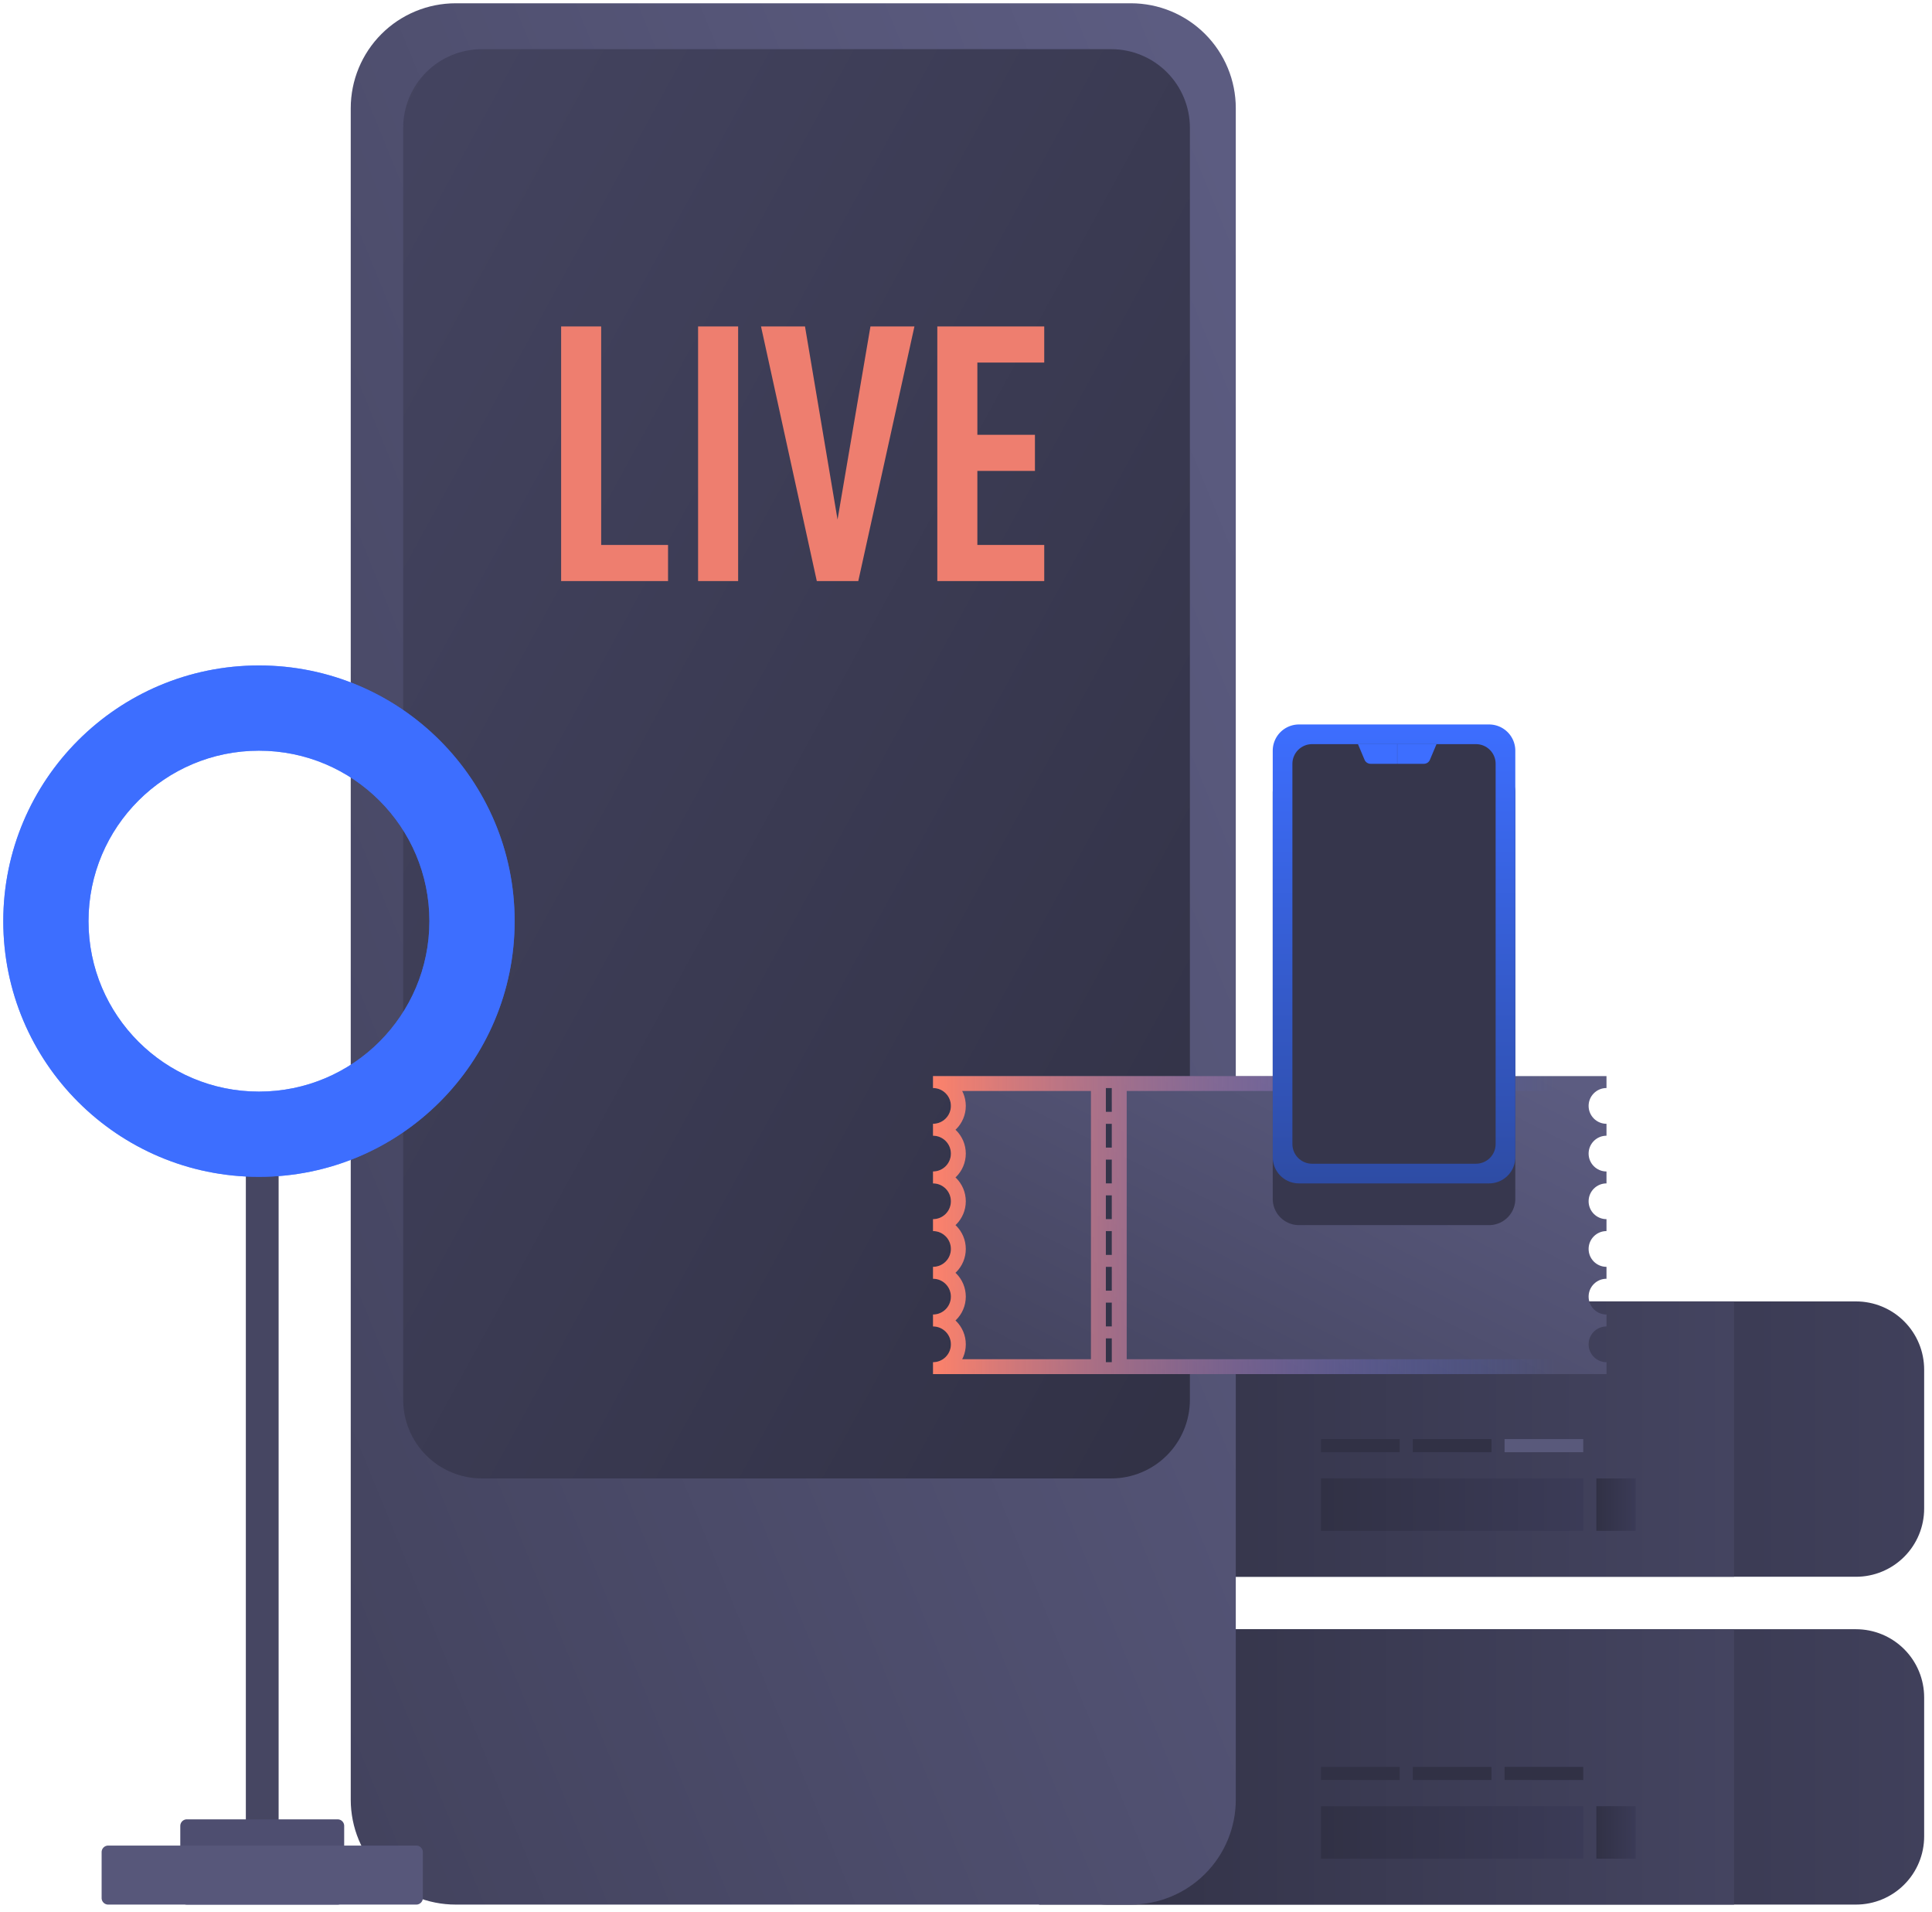 <?xml version="1.0" encoding="utf-8"?>
<svg width="389px" height="385px" viewbox="0 0 389 385" version="1.1" xmlns:xlink="http://www.w3.org/1999/xlink" xmlns="http://www.w3.org/2000/svg">
  <defs>
    <linearGradient x1="1" y1="0.389" x2="0.702" y2="0.389" id="gradient_1">
      <stop offset="0" stop-color="#40405B" />
      <stop offset="1" stop-color="#3A3A52" />
    </linearGradient>
    <linearGradient x1="1" y1="0.675" x2="0" y2="0.675" id="gradient_2">
      <stop offset="0" stop-color="#444460" />
      <stop offset="1" stop-color="#313145" />
    </linearGradient>
    <linearGradient x1="1" y1="0.675" x2="0" y2="0.675" id="gradient_3">
      <stop offset="0" stop-color="#3B3B57" />
      <stop offset="1" stop-color="#313145" />
    </linearGradient>
    <linearGradient x1="1" y1="0.09" x2="0" y2="0.951" id="gradient_4">
      <stop offset="0" stop-color="#5C5C81" />
      <stop offset="1" stop-color="#43435E" />
    </linearGradient>
    <linearGradient x1="0" y1="0" x2="1" y2="1" id="gradient_5">
      <stop offset="0" stop-color="#444460" />
      <stop offset="1" stop-color="#313145" />
    </linearGradient>
    <linearGradient x1="0" y1="0.639" x2="0.923" y2="0.639" id="gradient_6">
      <stop offset="0" stop-color="#FE826A" />
      <stop offset="1" stop-color="#3D6EFF" stop-opacity="0" />
    </linearGradient>
    <linearGradient x1="0.5" y1="0" x2="0.5" y2="1" id="gradient_7">
      <stop offset="0" stop-color="#3D6EFF" />
      <stop offset="1" stop-color="#2E4CA4" />
    </linearGradient>
    <filter filterUnits="userSpaceOnUse" color-interpolation-filters="sRGB" id="filter_1">
      <feFlood flood-opacity="0" result="BackgroundImageFix" />
      <feBlend mode="normal" in="SourceGraphic" in2="BackgroundImageFix" result="shape" />
      <feGaussianBlur stdDeviation="5.94" result="effect0_gaussianBlur" />
    </filter>
    <filter filterUnits="userSpaceOnUse" color-interpolation-filters="sRGB" id="filter_2">
      <feFlood flood-opacity="0" result="BackgroundImageFix" />
      <feBlend mode="normal" in="SourceGraphic" in2="BackgroundImageFix" result="shape" />
      <feGaussianBlur stdDeviation="3" result="effect0_gaussianBlur" />
    </filter>
    <path d="M0 0L135.6 0L135.6 2.4C133.612 2.4 132 4.012 132 6C132 7.988 133.612 9.6 135.6 9.6L135.6 12C133.612 12 132 13.612 132 15.6C132 17.588 133.612 19.2 135.6 19.2L135.6 21.6C133.612 21.6 132 23.212 132 25.2C132 27.188 133.612 28.8 135.6 28.8L135.6 31.2C133.612 31.2 132 32.812 132 34.8C132 36.788 133.612 38.4 135.6 38.4L135.6 40.8C133.612 40.8 132 42.412 132 44.4C132 46.388 133.612 48 135.6 48L135.6 50.4C133.612 50.4 132 52.012 132 54C132 55.988 133.612 57.6 135.6 57.6L135.6 60L0 60L0 57.6C1.988 57.6 3.6 55.988 3.6 54C3.6 52.012 1.988 50.4 0 50.4L0 48C1.988 48 3.6 46.388 3.6 44.4C3.6 42.412 1.988 40.8 0 40.8L0 38.4C1.988 38.4 3.6 36.788 3.6 34.8C3.6 32.812 1.988 31.2 0 31.2L0 28.8C1.988 28.8 3.6 27.188 3.6 25.2C3.6 23.212 1.988 21.6 0 21.6L0 19.2C1.988 19.2 3.6 17.588 3.6 15.6C3.6 13.612 1.988 12 0 12L0 9.6C1.988 9.6 3.6 7.988 3.6 6C3.6 4.012 1.988 2.4 0 2.4L0 0ZM34.8 2.4L34.8 7.2L36 7.2L36 2.4L34.8 2.4ZM36 9.6L34.8 9.6L34.8 14.4L36 14.4L36 9.6ZM34.8 16.8L34.8 21.6L36 21.6L36 16.8L34.8 16.8ZM34.8 24L34.8 28.8L36 28.8L36 24L34.8 24ZM34.8 31.2L34.8 36L36 36L36 31.2L34.8 31.2ZM36 38.4L34.8 38.4L34.8 43.2L36 43.2L36 38.4ZM34.8 45.6L34.8 50.4L36 50.4L36 45.6L34.8 45.6ZM34.8 52.8L34.8 57.6L36 57.6L36 52.8L34.8 52.8Z" transform="translate(187.2 216)" id="path_1" />
    <clipPath id="clip_1">
      <use xlink:href="#path_1" />
    </clipPath>
  </defs>
  <g id="品牌发布" transform="translate(0.66 0.66)">
    <g id="编组-39" transform="translate(208.56 261.36)">
      <path d="M13.727 0L164.473 0Q164.81 0 165.147 0.017Q165.483 0.033 165.818 0.066Q166.154 0.099 166.487 0.149Q166.82 0.198 167.151 0.264Q167.481 0.33 167.808 0.411Q168.135 0.493 168.458 0.591Q168.78 0.689 169.097 0.802Q169.415 0.916 169.726 1.045Q170.037 1.174 170.342 1.318Q170.647 1.462 170.944 1.621Q171.241 1.78 171.53 1.953Q171.819 2.126 172.099 2.313Q172.379 2.501 172.65 2.701Q172.921 2.902 173.181 3.116Q173.442 3.33 173.691 3.556Q173.941 3.782 174.179 4.021Q174.418 4.259 174.644 4.509Q174.87 4.758 175.084 5.019Q175.298 5.279 175.499 5.55Q175.699 5.821 175.887 6.101Q176.074 6.381 176.247 6.67Q176.42 6.959 176.579 7.256Q176.738 7.553 176.882 7.858Q177.026 8.163 177.155 8.474Q177.284 8.785 177.398 9.103Q177.511 9.42 177.609 9.742Q177.707 10.065 177.789 10.392Q177.87 10.719 177.936 11.049Q178.002 11.38 178.051 11.713Q178.101 12.046 178.134 12.382Q178.167 12.717 178.183 13.053Q178.2 13.39 178.2 13.727L178.2 41.713Q178.2 42.05 178.183 42.387Q178.167 42.723 178.134 43.059Q178.101 43.394 178.051 43.727Q178.002 44.06 177.936 44.391Q177.87 44.721 177.789 45.048Q177.707 45.375 177.609 45.698Q177.511 46.02 177.398 46.337Q177.284 46.655 177.155 46.966Q177.026 47.277 176.882 47.582Q176.738 47.887 176.579 48.184Q176.42 48.481 176.247 48.77Q176.074 49.059 175.887 49.339Q175.699 49.62 175.499 49.89Q175.298 50.161 175.084 50.421Q174.87 50.682 174.644 50.931Q174.418 51.181 174.179 51.419Q173.941 51.658 173.691 51.884Q173.442 52.11 173.181 52.324Q172.921 52.538 172.65 52.739Q172.379 52.939 172.099 53.127Q171.819 53.314 171.53 53.487Q171.241 53.66 170.944 53.819Q170.647 53.978 170.342 54.122Q170.037 54.266 169.726 54.395Q169.415 54.524 169.097 54.638Q168.78 54.751 168.458 54.849Q168.135 54.947 167.808 55.029Q167.481 55.111 167.151 55.176Q166.82 55.242 166.487 55.291Q166.154 55.341 165.818 55.374Q165.483 55.407 165.147 55.423Q164.81 55.44 164.473 55.44L13.727 55.44Q13.39 55.44 13.053 55.423Q12.717 55.407 12.382 55.374Q12.046 55.341 11.713 55.291Q11.38 55.242 11.049 55.176Q10.719 55.111 10.392 55.029Q10.065 54.947 9.742 54.849Q9.42 54.751 9.103 54.638Q8.785 54.524 8.474 54.395Q8.163 54.266 7.858 54.122Q7.553 53.978 7.256 53.819Q6.959 53.66 6.67 53.487Q6.381 53.314 6.101 53.127Q5.821 52.939 5.55 52.739Q5.279 52.538 5.019 52.324Q4.758 52.11 4.509 51.884Q4.259 51.658 4.021 51.419Q3.782 51.181 3.556 50.931Q3.33 50.682 3.116 50.421Q2.902 50.161 2.701 49.89Q2.501 49.62 2.313 49.339Q2.126 49.059 1.953 48.77Q1.78 48.481 1.621 48.184Q1.462 47.887 1.318 47.582Q1.174 47.277 1.045 46.966Q0.916 46.655 0.802 46.337Q0.689 46.02 0.591 45.698Q0.493 45.375 0.411 45.048Q0.33 44.721 0.264 44.391Q0.198 44.06 0.149 43.727Q0.099 43.394 0.066 43.059Q0.033 42.723 0.017 42.387Q0 42.05 0 41.713L0 13.727Q0 13.39 0.017 13.053Q0.033 12.717 0.066 12.382Q0.099 12.046 0.149 11.713Q0.198 11.38 0.264 11.049Q0.33 10.719 0.411 10.392Q0.493 10.065 0.591 9.742Q0.689 9.42 0.802 9.103Q0.916 8.785 1.045 8.474Q1.174 8.163 1.318 7.858Q1.462 7.553 1.621 7.256Q1.78 6.959 1.953 6.67Q2.126 6.381 2.313 6.101Q2.501 5.821 2.701 5.55Q2.902 5.279 3.116 5.019Q3.33 4.758 3.556 4.509Q3.782 4.259 4.021 4.021Q4.259 3.782 4.509 3.556Q4.758 3.33 5.019 3.116Q5.279 2.902 5.55 2.701Q5.821 2.501 6.101 2.313Q6.381 2.126 6.67 1.953Q6.959 1.78 7.256 1.621Q7.553 1.462 7.858 1.318Q8.163 1.174 8.474 1.045Q8.785 0.916 9.103 0.802Q9.42 0.689 9.742 0.591Q10.065 0.493 10.392 0.411Q10.719 0.33 11.049 0.264Q11.38 0.198 11.713 0.149Q12.046 0.099 12.382 0.066Q12.717 0.033 13.053 0.017Q13.39 0 13.727 0L13.727 0Z" id="矩形" fill="url(#gradient_1)" fill-rule="evenodd" stroke="none" />
      <path d="M0 0L139.92 0L139.92 55.44L0 55.44L0 0Z" id="矩形" fill="url(#gradient_2)" fill-rule="evenodd" stroke="none" />
      <path d="M0 0L52.8 0L52.8 10.56L0 10.56L0 0Z" transform="translate(56.76 35.64)" id="矩形" fill="url(#gradient_3)" fill-rule="evenodd" stroke="none" />
      <path d="M0 0L7.92 0L7.92 10.56L0 10.56L0 0Z" transform="translate(112.2 35.64)" id="矩形备份-49" fill="url(#gradient_3)" fill-rule="evenodd" stroke="none" />
      <path d="M0 0L15.84 0L15.84 2.64L0 2.64L0 0Z" transform="translate(56.76 27.72)" id="矩形备份-46" fill="#313145" fill-rule="evenodd" stroke="none" />
      <path d="M0 0L15.84 0L15.84 2.64L0 2.64L0 0Z" transform="translate(75.24 27.72)" id="矩形备份-47" fill="#313145" fill-rule="evenodd" stroke="none" />
      <path d="M0 0L15.84 0L15.84 2.64L0 2.64L0 0Z" transform="translate(93.72 27.72)" id="矩形备份-48" fill="#59597B" fill-rule="evenodd" stroke="none" />
    </g>
    <g id="编组-39备份" transform="translate(208.56 327.36)">
      <path d="M13.727 0L164.473 0Q164.81 0 165.147 0.017Q165.483 0.033 165.818 0.066Q166.154 0.099 166.487 0.149Q166.82 0.198 167.151 0.264Q167.481 0.33 167.808 0.411Q168.135 0.493 168.458 0.591Q168.78 0.689 169.097 0.802Q169.415 0.916 169.726 1.045Q170.037 1.174 170.342 1.318Q170.647 1.462 170.944 1.621Q171.241 1.78 171.53 1.953Q171.819 2.126 172.099 2.313Q172.379 2.501 172.65 2.701Q172.921 2.902 173.181 3.116Q173.442 3.33 173.691 3.556Q173.941 3.782 174.179 4.021Q174.418 4.259 174.644 4.509Q174.87 4.758 175.084 5.019Q175.298 5.279 175.499 5.55Q175.699 5.821 175.887 6.101Q176.074 6.381 176.247 6.67Q176.42 6.959 176.579 7.256Q176.738 7.553 176.882 7.858Q177.026 8.163 177.155 8.474Q177.284 8.785 177.398 9.103Q177.511 9.42 177.609 9.742Q177.707 10.065 177.789 10.392Q177.87 10.719 177.936 11.049Q178.002 11.38 178.051 11.713Q178.101 12.046 178.134 12.382Q178.167 12.717 178.183 13.053Q178.2 13.39 178.2 13.727L178.2 41.713Q178.2 42.05 178.183 42.387Q178.167 42.723 178.134 43.059Q178.101 43.394 178.051 43.727Q178.002 44.06 177.936 44.391Q177.87 44.721 177.789 45.048Q177.707 45.375 177.609 45.698Q177.511 46.02 177.398 46.337Q177.284 46.655 177.155 46.966Q177.026 47.277 176.882 47.582Q176.738 47.887 176.579 48.184Q176.42 48.481 176.247 48.77Q176.074 49.059 175.887 49.339Q175.699 49.62 175.499 49.89Q175.298 50.161 175.084 50.421Q174.87 50.682 174.644 50.931Q174.418 51.181 174.179 51.419Q173.941 51.658 173.691 51.884Q173.442 52.11 173.181 52.324Q172.921 52.538 172.65 52.739Q172.379 52.939 172.099 53.127Q171.819 53.314 171.53 53.487Q171.241 53.66 170.944 53.819Q170.647 53.978 170.342 54.122Q170.037 54.266 169.726 54.395Q169.415 54.524 169.097 54.638Q168.78 54.751 168.458 54.849Q168.135 54.947 167.808 55.029Q167.481 55.111 167.151 55.176Q166.82 55.242 166.487 55.291Q166.154 55.341 165.818 55.374Q165.483 55.407 165.147 55.423Q164.81 55.44 164.473 55.44L13.727 55.44Q13.39 55.44 13.053 55.423Q12.717 55.407 12.382 55.374Q12.046 55.341 11.713 55.291Q11.38 55.242 11.049 55.176Q10.719 55.111 10.392 55.029Q10.065 54.947 9.742 54.849Q9.42 54.751 9.103 54.638Q8.785 54.524 8.474 54.395Q8.163 54.266 7.858 54.122Q7.553 53.978 7.256 53.819Q6.959 53.66 6.67 53.487Q6.381 53.314 6.101 53.127Q5.821 52.939 5.55 52.739Q5.279 52.538 5.019 52.324Q4.758 52.11 4.509 51.884Q4.259 51.658 4.021 51.419Q3.782 51.181 3.556 50.931Q3.33 50.682 3.116 50.421Q2.902 50.161 2.701 49.89Q2.501 49.62 2.313 49.339Q2.126 49.059 1.953 48.77Q1.78 48.481 1.621 48.184Q1.462 47.887 1.318 47.582Q1.174 47.277 1.045 46.966Q0.916 46.655 0.802 46.337Q0.689 46.02 0.591 45.698Q0.493 45.375 0.411 45.048Q0.33 44.721 0.264 44.391Q0.198 44.06 0.149 43.727Q0.099 43.394 0.066 43.059Q0.033 42.723 0.017 42.387Q0 42.05 0 41.713L0 13.727Q0 13.39 0.017 13.053Q0.033 12.717 0.066 12.382Q0.099 12.046 0.149 11.713Q0.198 11.38 0.264 11.049Q0.33 10.719 0.411 10.392Q0.493 10.065 0.591 9.742Q0.689 9.42 0.802 9.103Q0.916 8.785 1.045 8.474Q1.174 8.163 1.318 7.858Q1.462 7.553 1.621 7.256Q1.78 6.959 1.953 6.67Q2.126 6.381 2.313 6.101Q2.501 5.821 2.701 5.55Q2.902 5.279 3.116 5.019Q3.33 4.758 3.556 4.509Q3.782 4.259 4.021 4.021Q4.259 3.782 4.509 3.556Q4.758 3.33 5.019 3.116Q5.279 2.902 5.55 2.701Q5.821 2.501 6.101 2.313Q6.381 2.126 6.67 1.953Q6.959 1.78 7.256 1.621Q7.553 1.462 7.858 1.318Q8.163 1.174 8.474 1.045Q8.785 0.916 9.103 0.802Q9.42 0.689 9.742 0.591Q10.065 0.493 10.392 0.411Q10.719 0.33 11.049 0.264Q11.38 0.198 11.713 0.149Q12.046 0.099 12.382 0.066Q12.717 0.033 13.053 0.017Q13.39 0 13.727 0L13.727 0Z" id="矩形" fill="url(#gradient_1)" fill-rule="evenodd" stroke="none" />
      <path d="M0 0L139.92 0L139.92 55.44L0 55.44L0 0Z" id="矩形" fill="url(#gradient_2)" fill-rule="evenodd" stroke="none" />
      <path d="M0 0L52.8 0L52.8 10.56L0 10.56L0 0Z" transform="translate(56.76 35.64)" id="矩形" fill="url(#gradient_3)" fill-rule="evenodd" stroke="none" />
      <path d="M0 0L7.92 0L7.92 10.56L0 10.56L0 0Z" transform="translate(112.2 35.64)" id="矩形备份-49" fill="url(#gradient_3)" fill-rule="evenodd" stroke="none" />
      <path d="M0 0L15.84 0L15.84 2.64L0 2.64L0 0Z" transform="translate(56.76 27.72)" id="矩形备份-46" fill="#313145" fill-rule="evenodd" stroke="none" />
      <path d="M0 0L15.84 0L15.84 2.64L0 2.64L0 0Z" transform="translate(75.24 27.72)" id="矩形备份-47" fill="#313145" fill-rule="evenodd" stroke="none" />
      <path d="M0 0L15.84 0L15.84 2.64L0 2.64L0 0Z" transform="translate(93.72 27.72)" id="矩形备份-48" fill="#313145" fill-rule="evenodd" stroke="none" />
    </g>
    <path d="M21.119 0L157.081 0Q157.599 0 158.117 0.025Q158.635 0.051 159.151 0.102Q159.667 0.153 160.18 0.229Q160.693 0.305 161.201 0.406Q161.71 0.507 162.212 0.633Q162.715 0.759 163.212 0.909Q163.708 1.06 164.196 1.235Q164.684 1.409 165.163 1.608Q165.642 1.806 166.11 2.028Q166.579 2.249 167.036 2.494Q167.494 2.738 167.938 3.005Q168.383 3.271 168.814 3.559Q169.245 3.847 169.662 4.156Q170.078 4.465 170.479 4.794Q170.88 5.123 171.264 5.471Q171.648 5.819 172.014 6.186Q172.381 6.552 172.729 6.936Q173.077 7.32 173.406 7.721Q173.735 8.122 174.044 8.538Q174.353 8.955 174.641 9.386Q174.929 9.817 175.195 10.262Q175.462 10.706 175.706 11.164Q175.951 11.621 176.172 12.089Q176.394 12.558 176.592 13.037Q176.791 13.516 176.965 14.004Q177.14 14.492 177.291 14.989Q177.441 15.485 177.567 15.988Q177.693 16.49 177.794 16.999Q177.895 17.507 177.971 18.02Q178.047 18.533 178.098 19.049Q178.149 19.565 178.175 20.083Q178.2 20.601 178.2 21.119L178.2 361.681Q178.2 362.199 178.175 362.717Q178.149 363.235 178.098 363.751Q178.047 364.267 177.971 364.78Q177.895 365.293 177.794 365.801Q177.693 366.31 177.567 366.812Q177.441 367.315 177.291 367.811Q177.14 368.308 176.965 368.796Q176.791 369.284 176.592 369.763Q176.394 370.242 176.172 370.71Q175.951 371.179 175.706 371.636Q175.462 372.094 175.195 372.538Q174.929 372.983 174.641 373.414Q174.353 373.845 174.044 374.261Q173.735 374.678 173.406 375.079Q173.077 375.479 172.729 375.864Q172.381 376.248 172.014 376.614Q171.648 376.981 171.264 377.329Q170.88 377.677 170.479 378.006Q170.078 378.335 169.662 378.644Q169.245 378.953 168.814 379.241Q168.383 379.529 167.938 379.795Q167.494 380.062 167.036 380.306Q166.579 380.551 166.111 380.772Q165.642 380.994 165.163 381.192Q164.684 381.391 164.196 381.565Q163.708 381.74 163.212 381.891Q162.715 382.041 162.212 382.167Q161.71 382.293 161.201 382.394Q160.693 382.495 160.18 382.571Q159.667 382.647 159.151 382.698Q158.635 382.749 158.117 382.775Q157.599 382.8 157.081 382.8L21.119 382.8Q20.601 382.8 20.083 382.775Q19.565 382.749 19.049 382.698Q18.533 382.647 18.02 382.571Q17.507 382.495 16.999 382.394Q16.49 382.293 15.988 382.167Q15.485 382.041 14.989 381.891Q14.492 381.74 14.004 381.565Q13.516 381.391 13.037 381.192Q12.558 380.994 12.089 380.772Q11.621 380.551 11.164 380.306Q10.706 380.062 10.262 379.795Q9.817 379.529 9.386 379.241Q8.955 378.953 8.538 378.644Q8.122 378.335 7.721 378.006Q7.32 377.677 6.936 377.329Q6.552 376.981 6.186 376.614Q5.819 376.248 5.471 375.864Q5.123 375.479 4.794 375.079Q4.465 374.678 4.156 374.262Q3.847 373.845 3.559 373.414Q3.271 372.983 3.005 372.538Q2.738 372.094 2.494 371.636Q2.249 371.179 2.028 370.71Q1.806 370.242 1.608 369.763Q1.409 369.284 1.235 368.796Q1.06 368.308 0.909 367.811Q0.759 367.315 0.633 366.812Q0.507 366.31 0.406 365.801Q0.305 365.293 0.229 364.78Q0.153 364.267 0.102 363.751Q0.051 363.235 0.025 362.717Q0 362.199 0 361.681L0 21.119Q0 20.601 0.025 20.083Q0.051 19.565 0.102 19.049Q0.153 18.533 0.229 18.02Q0.305 17.507 0.406 16.999Q0.507 16.49 0.633 15.988Q0.759 15.485 0.909 14.989Q1.06 14.492 1.235 14.004Q1.409 13.516 1.608 13.037Q1.806 12.558 2.028 12.089Q2.249 11.621 2.494 11.164Q2.738 10.706 3.005 10.262Q3.271 9.817 3.559 9.386Q3.847 8.955 4.156 8.538Q4.465 8.122 4.794 7.721Q5.123 7.32 5.471 6.936Q5.819 6.552 6.186 6.186Q6.552 5.819 6.936 5.471Q7.32 5.123 7.721 4.794Q8.122 4.465 8.538 4.156Q8.955 3.847 9.386 3.559Q9.817 3.271 10.262 3.005Q10.706 2.738 11.164 2.494Q11.621 2.249 12.089 2.028Q12.558 1.806 13.037 1.608Q13.516 1.409 14.004 1.235Q14.492 1.06 14.989 0.909Q15.485 0.759 15.988 0.633Q16.49 0.507 16.999 0.406Q17.507 0.305 18.02 0.229Q18.533 0.153 19.049 0.102Q19.565 0.051 20.083 0.025Q20.601 0 21.119 0Z" transform="translate(69.96 0)" id="矩形" fill="url(#gradient_4)" fill-rule="evenodd" stroke="none" />
    <path d="M15.839 0L142.561 0Q142.95 0 143.338 0.019Q143.727 0.038 144.113 0.076Q144.5 0.114 144.885 0.171Q145.27 0.228 145.651 0.304Q146.032 0.38 146.41 0.475Q146.787 0.569 147.159 0.682Q147.531 0.795 147.897 0.926Q148.263 1.057 148.622 1.206Q148.982 1.354 149.333 1.521Q149.685 1.687 150.027 1.87Q150.37 2.054 150.704 2.253Q151.037 2.453 151.361 2.669Q151.684 2.885 151.996 3.117Q152.309 3.349 152.609 3.595Q152.91 3.842 153.198 4.103Q153.486 4.364 153.761 4.639Q154.036 4.914 154.297 5.202Q154.558 5.49 154.805 5.791Q155.051 6.091 155.283 6.404Q155.515 6.716 155.731 7.039Q155.947 7.363 156.147 7.696Q156.346 8.03 156.53 8.373Q156.713 8.715 156.879 9.067Q157.045 9.418 157.194 9.778Q157.343 10.137 157.474 10.503Q157.605 10.869 157.718 11.241Q157.831 11.613 157.925 11.99Q158.02 12.368 158.096 12.749Q158.171 13.13 158.229 13.515Q158.286 13.9 158.324 14.287Q158.362 14.674 158.381 15.062Q158.4 15.45 158.4 15.839L158.4 271.921Q158.4 272.31 158.381 272.698Q158.362 273.087 158.324 273.474Q158.286 273.86 158.229 274.245Q158.171 274.63 158.096 275.011Q158.02 275.392 157.925 275.77Q157.831 276.147 157.718 276.519Q157.605 276.891 157.474 277.257Q157.343 277.623 157.194 277.982Q157.045 278.342 156.879 278.693Q156.713 279.044 156.53 279.387Q156.346 279.73 156.147 280.064Q155.947 280.397 155.731 280.721Q155.515 281.044 155.283 281.356Q155.051 281.669 154.805 281.969Q154.558 282.27 154.297 282.558Q154.036 282.846 153.761 283.121Q153.486 283.396 153.198 283.657Q152.91 283.918 152.609 284.165Q152.309 284.411 151.996 284.643Q151.684 284.875 151.361 285.091Q151.037 285.307 150.704 285.507Q150.37 285.706 150.027 285.89Q149.685 286.073 149.333 286.239Q148.982 286.406 148.622 286.554Q148.263 286.703 147.897 286.834Q147.531 286.965 147.159 287.078Q146.787 287.191 146.41 287.285Q146.032 287.38 145.651 287.456Q145.27 287.531 144.885 287.589Q144.5 287.646 144.113 287.684Q143.727 287.722 143.338 287.741Q142.95 287.76 142.561 287.76L15.839 287.76Q15.45 287.76 15.062 287.741Q14.674 287.722 14.287 287.684Q13.9 287.646 13.515 287.589Q13.13 287.531 12.749 287.456Q12.368 287.38 11.99 287.285Q11.613 287.191 11.241 287.078Q10.869 286.965 10.503 286.834Q10.137 286.703 9.778 286.554Q9.418 286.406 9.067 286.239Q8.715 286.073 8.373 285.89Q8.03 285.706 7.696 285.507Q7.363 285.307 7.039 285.091Q6.716 284.875 6.404 284.643Q6.091 284.411 5.791 284.165Q5.49 283.918 5.202 283.657Q4.914 283.396 4.639 283.121Q4.364 282.846 4.103 282.558Q3.842 282.27 3.595 281.969Q3.349 281.669 3.117 281.356Q2.885 281.044 2.669 280.721Q2.453 280.397 2.253 280.064Q2.054 279.73 1.87 279.387Q1.687 279.044 1.521 278.693Q1.354 278.342 1.206 277.982Q1.057 277.623 0.926 277.257Q0.795 276.891 0.682 276.519Q0.569 276.147 0.475 275.77Q0.38 275.392 0.304 275.011Q0.228 274.63 0.171 274.245Q0.114 273.86 0.076 273.474Q0.038 273.087 0.019 272.698Q0 272.31 0 271.921L0 15.839Q0 15.45 0.019 15.062Q0.038 14.674 0.076 14.287Q0.114 13.9 0.171 13.515Q0.228 13.13 0.304 12.749Q0.38 12.368 0.475 11.99Q0.569 11.613 0.682 11.241Q0.795 10.869 0.926 10.503Q1.057 10.137 1.206 9.778Q1.354 9.418 1.521 9.067Q1.687 8.715 1.87 8.373Q2.054 8.03 2.253 7.696Q2.453 7.363 2.669 7.039Q2.885 6.716 3.117 6.404Q3.349 6.091 3.595 5.791Q3.842 5.49 4.103 5.202Q4.364 4.914 4.639 4.639Q4.914 4.364 5.202 4.103Q5.49 3.842 5.791 3.595Q6.091 3.349 6.404 3.117Q6.716 2.885 7.039 2.669Q7.363 2.453 7.696 2.253Q8.03 2.054 8.373 1.87Q8.715 1.687 9.067 1.521Q9.418 1.354 9.778 1.206Q10.137 1.057 10.503 0.926Q10.869 0.795 11.241 0.682Q11.613 0.569 11.99 0.475Q12.368 0.38 12.749 0.304Q13.13 0.228 13.515 0.171Q13.9 0.114 14.287 0.076Q14.674 0.038 15.062 0.019Q15.45 0 15.839 0L15.839 0Z" transform="translate(80.52 9.24)" id="矩形" fill="url(#gradient_5)" fill-rule="evenodd" stroke="none" />
    <g id="编组-49" transform="translate(0 133.32)">
      <path d="M0 0L6.6 0L6.6 155.76L0 155.76L0 0Z" transform="translate(48.84 91.08)" id="矩形" fill="#464662" fill-rule="evenodd" stroke="none" />
      <path d="M102.96 51.48C102.96 79.912 79.912 102.96 51.48 102.96C23.048 102.96 0 79.912 0 51.48C0 23.048 23.048 0 51.48 0C79.912 0 102.96 23.048 102.96 51.48ZM85.8 51.48C85.8 70.434 70.434 85.8 51.48 85.8C32.526 85.8 17.16 70.434 17.16 51.48C17.16 32.526 32.526 17.16 51.48 17.16C70.434 17.16 85.8 32.526 85.8 51.48Z" id="形状结合" fill="#3D6EFF" fill-opacity="0.701" fill-rule="evenodd" stroke="none" filter="url(#filter_1)" />
      <path d="M102.96 51.48C102.96 79.912 79.912 102.96 51.48 102.96C23.048 102.96 0 79.912 0 51.48C0 23.048 23.048 0 51.48 0C79.912 0 102.96 23.048 102.96 51.48ZM85.8 51.48C85.8 70.434 70.434 85.8 51.48 85.8C32.526 85.8 17.16 70.434 17.16 51.48C17.16 32.526 32.526 17.16 51.48 17.16C70.434 17.16 85.8 32.526 85.8 51.48Z" id="形状结合" fill="#3D6EFF" fill-rule="evenodd" stroke="none" />
      <path d="M1.319 0L31.681 0Q31.746 0 31.81 0.006Q31.875 0.013 31.938 0.025Q32.002 0.038 32.064 0.057Q32.126 0.076 32.186 0.1Q32.246 0.125 32.303 0.156Q32.36 0.186 32.414 0.222Q32.468 0.258 32.518 0.299Q32.568 0.341 32.614 0.386Q32.66 0.432 32.701 0.482Q32.742 0.532 32.778 0.586Q32.814 0.64 32.844 0.697Q32.875 0.754 32.9 0.814Q32.924 0.874 32.943 0.936Q32.962 0.998 32.975 1.062Q32.987 1.125 32.994 1.19Q33 1.254 33 1.319L33 15.841Q33 15.906 32.994 15.97Q32.987 16.035 32.975 16.098Q32.962 16.162 32.943 16.224Q32.924 16.286 32.9 16.346Q32.875 16.406 32.844 16.463Q32.814 16.52 32.778 16.574Q32.742 16.628 32.701 16.678Q32.66 16.728 32.614 16.774Q32.568 16.82 32.518 16.861Q32.468 16.902 32.414 16.938Q32.36 16.974 32.303 17.004Q32.246 17.035 32.186 17.06Q32.126 17.084 32.064 17.103Q32.002 17.122 31.938 17.135Q31.875 17.147 31.81 17.154Q31.746 17.16 31.681 17.16L1.319 17.16Q1.254 17.16 1.19 17.154Q1.125 17.147 1.062 17.135Q0.998 17.122 0.936 17.103Q0.874 17.084 0.814 17.06Q0.754 17.035 0.697 17.004Q0.64 16.974 0.586 16.938Q0.532 16.902 0.482 16.861Q0.432 16.82 0.386 16.774Q0.341 16.728 0.299 16.678Q0.258 16.628 0.222 16.574Q0.186 16.52 0.156 16.463Q0.125 16.406 0.1 16.346Q0.076 16.286 0.057 16.224Q0.038 16.162 0.025 16.098Q0.013 16.035 0.006 15.97Q0 15.906 0 15.841L0 1.319Q0 1.254 0.006 1.19Q0.013 1.125 0.025 1.062Q0.038 0.998 0.057 0.936Q0.076 0.874 0.1 0.814Q0.125 0.754 0.156 0.697Q0.186 0.64 0.222 0.586Q0.258 0.532 0.299 0.482Q0.341 0.432 0.386 0.386Q0.432 0.341 0.482 0.299Q0.532 0.258 0.586 0.222Q0.64 0.186 0.697 0.156Q0.754 0.125 0.814 0.1Q0.874 0.076 0.936 0.057Q0.998 0.038 1.062 0.025Q1.125 0.013 1.19 0.006Q1.254 0 1.319 0Z" transform="translate(35.64 232.32)" id="矩形" fill="#4E4E70" fill-rule="evenodd" stroke="none" />
      <path d="M1.319 0L63.361 0Q63.426 0 63.49 0.006Q63.555 0.013 63.618 0.025Q63.682 0.038 63.744 0.057Q63.806 0.076 63.866 0.1Q63.926 0.125 63.983 0.156Q64.04 0.186 64.094 0.222Q64.148 0.258 64.198 0.299Q64.248 0.341 64.294 0.386Q64.34 0.432 64.381 0.482Q64.422 0.532 64.458 0.586Q64.494 0.64 64.524 0.697Q64.555 0.754 64.58 0.814Q64.604 0.874 64.623 0.936Q64.642 0.998 64.655 1.062Q64.667 1.125 64.674 1.19Q64.68 1.254 64.68 1.319L64.68 10.561Q64.68 10.626 64.674 10.69Q64.667 10.755 64.655 10.818Q64.642 10.882 64.623 10.944Q64.604 11.006 64.58 11.066Q64.555 11.126 64.524 11.183Q64.494 11.24 64.458 11.294Q64.422 11.348 64.381 11.398Q64.34 11.448 64.294 11.494Q64.248 11.54 64.198 11.581Q64.148 11.622 64.094 11.658Q64.04 11.694 63.983 11.724Q63.926 11.755 63.866 11.78Q63.806 11.804 63.744 11.823Q63.682 11.842 63.618 11.855Q63.555 11.867 63.49 11.874Q63.426 11.88 63.361 11.88L1.319 11.88Q1.254 11.88 1.19 11.874Q1.125 11.867 1.062 11.855Q0.998 11.842 0.936 11.823Q0.874 11.804 0.814 11.78Q0.754 11.755 0.697 11.724Q0.64 11.694 0.586 11.658Q0.532 11.622 0.482 11.581Q0.432 11.54 0.386 11.494Q0.341 11.448 0.299 11.398Q0.258 11.348 0.222 11.294Q0.186 11.24 0.156 11.183Q0.125 11.126 0.1 11.066Q0.076 11.006 0.057 10.944Q0.038 10.882 0.025 10.818Q0.013 10.755 0.006 10.69Q0 10.626 0 10.561L0 1.319Q0 1.254 0.006 1.19Q0.013 1.125 0.025 1.062Q0.038 0.998 0.057 0.936Q0.076 0.874 0.1 0.814Q0.125 0.754 0.156 0.697Q0.186 0.64 0.222 0.586Q0.258 0.532 0.299 0.482Q0.341 0.432 0.386 0.386Q0.432 0.341 0.482 0.299Q0.532 0.258 0.586 0.222Q0.64 0.186 0.697 0.156Q0.754 0.125 0.814 0.1Q0.874 0.076 0.936 0.057Q0.998 0.038 1.062 0.025Q1.125 0.013 1.19 0.006Q1.254 0 1.319 0Z" transform="translate(19.8 237.6)" id="矩形" fill="#57577A" fill-rule="evenodd" stroke="none" />
    </g>
    <g id="LIVE" fill="#EE7E6F" transform="translate(108 49.2)">
      <path d="M25.848 59.86L25.848 67.132L4.32 67.132L4.32 15.868L12.384 15.868L12.384 59.86L25.848 59.86ZM39.96 15.868L39.96 67.132L31.896 67.132L31.896 15.868L39.96 15.868ZM75.456 15.868L66.6 15.868L59.976 54.748L53.424 15.868L44.568 15.868L55.8 67.132L64.152 67.132L75.456 15.868ZM101.592 59.86L101.592 67.132L80.064 67.132L80.064 15.868L101.592 15.868L101.592 23.14L88.128 23.14L88.128 37.684L99.72 37.684L99.72 44.956L88.128 44.956L88.128 59.86L101.592 59.86Z" />
    </g>
    <g id="形状结合">
      <use stroke="none" fill="url(#gradient_4)" xlink:href="#path_1" fill-rule="evenodd" />
      <g clip-path="url(#clip_1)">
        <use xlink:href="#path_1" fill="none" stroke="url(#gradient_6)" stroke-width="6" />
      </g>
    </g>
    <g id="编组-50" transform="translate(255.6 145.2)">
      <path d="M5.279 0L43.561 0Q43.691 0 43.82 0.006Q43.95 0.013 44.078 0.025Q44.207 0.038 44.336 0.057Q44.464 0.076 44.591 0.101Q44.718 0.127 44.844 0.158Q44.969 0.19 45.093 0.227Q45.217 0.265 45.339 0.309Q45.462 0.352 45.581 0.402Q45.701 0.451 45.818 0.507Q45.935 0.562 46.05 0.623Q46.164 0.684 46.275 0.751Q46.386 0.818 46.494 0.89Q46.602 0.962 46.706 1.039Q46.81 1.116 46.91 1.198Q47.01 1.28 47.106 1.368Q47.202 1.455 47.294 1.546Q47.385 1.638 47.472 1.734Q47.559 1.83 47.642 1.93Q47.724 2.03 47.801 2.134Q47.878 2.238 47.95 2.346Q48.022 2.454 48.089 2.565Q48.156 2.676 48.217 2.791Q48.278 2.905 48.333 3.022Q48.389 3.139 48.438 3.259Q48.488 3.379 48.531 3.501Q48.575 3.623 48.613 3.747Q48.65 3.871 48.682 3.996Q48.713 4.122 48.739 4.249Q48.764 4.376 48.783 4.504Q48.802 4.633 48.815 4.762Q48.827 4.891 48.834 5.02Q48.84 5.149 48.84 5.279L48.84 87.121Q48.84 87.251 48.834 87.38Q48.827 87.51 48.815 87.638Q48.802 87.767 48.783 87.896Q48.764 88.024 48.739 88.151Q48.713 88.278 48.682 88.404Q48.65 88.529 48.613 88.653Q48.575 88.777 48.531 88.899Q48.488 89.021 48.438 89.141Q48.389 89.261 48.333 89.378Q48.278 89.495 48.217 89.609Q48.156 89.724 48.089 89.835Q48.022 89.946 47.95 90.054Q47.878 90.162 47.801 90.266Q47.724 90.37 47.642 90.47Q47.559 90.57 47.472 90.666Q47.385 90.762 47.294 90.854Q47.202 90.945 47.106 91.032Q47.01 91.12 46.91 91.202Q46.81 91.284 46.706 91.361Q46.602 91.438 46.494 91.51Q46.386 91.582 46.275 91.649Q46.164 91.716 46.05 91.777Q45.935 91.838 45.818 91.893Q45.701 91.949 45.581 91.998Q45.462 92.048 45.339 92.091Q45.217 92.135 45.093 92.173Q44.969 92.21 44.844 92.242Q44.718 92.273 44.591 92.299Q44.464 92.324 44.336 92.343Q44.207 92.362 44.078 92.375Q43.95 92.387 43.82 92.394Q43.691 92.4 43.561 92.4L5.279 92.4Q5.149 92.4 5.02 92.394Q4.891 92.387 4.762 92.375Q4.633 92.362 4.504 92.343Q4.376 92.324 4.249 92.299Q4.122 92.273 3.996 92.242Q3.871 92.21 3.747 92.173Q3.623 92.135 3.501 92.091Q3.379 92.048 3.259 91.998Q3.139 91.949 3.022 91.893Q2.905 91.838 2.791 91.777Q2.676 91.716 2.565 91.649Q2.454 91.582 2.346 91.51Q2.238 91.438 2.134 91.361Q2.03 91.284 1.93 91.202Q1.83 91.12 1.734 91.032Q1.638 90.945 1.546 90.854Q1.455 90.762 1.368 90.666Q1.28 90.57 1.198 90.47Q1.116 90.37 1.039 90.266Q0.962 90.162 0.89 90.054Q0.818 89.946 0.751 89.835Q0.684 89.724 0.623 89.609Q0.562 89.495 0.507 89.378Q0.451 89.261 0.402 89.141Q0.352 89.021 0.309 88.899Q0.265 88.777 0.227 88.653Q0.19 88.529 0.158 88.404Q0.127 88.278 0.101 88.151Q0.076 88.024 0.057 87.896Q0.038 87.767 0.025 87.638Q0.013 87.51 0.006 87.38Q0 87.251 0 87.121L0 5.279Q0 5.149 0.006 5.02Q0.013 4.891 0.025 4.762Q0.038 4.633 0.057 4.504Q0.076 4.376 0.101 4.249Q0.127 4.122 0.158 3.996Q0.19 3.871 0.227 3.747Q0.265 3.623 0.309 3.501Q0.352 3.379 0.402 3.259Q0.451 3.139 0.507 3.022Q0.562 2.905 0.623 2.791Q0.684 2.676 0.751 2.565Q0.818 2.454 0.89 2.346Q0.962 2.238 1.039 2.134Q1.116 2.03 1.198 1.93Q1.28 1.83 1.368 1.734Q1.455 1.638 1.546 1.546Q1.638 1.455 1.734 1.368Q1.83 1.28 1.93 1.198Q2.03 1.116 2.134 1.039Q2.238 0.962 2.346 0.89Q2.454 0.818 2.565 0.751Q2.676 0.684 2.791 0.623Q2.905 0.562 3.022 0.507Q3.139 0.451 3.259 0.402Q3.379 0.352 3.501 0.309Q3.623 0.265 3.747 0.227Q3.871 0.19 3.996 0.158Q4.122 0.127 4.249 0.101Q4.376 0.076 4.504 0.057Q4.633 0.038 4.762 0.025Q4.891 0.013 5.02 0.006Q5.149 0 5.279 0Z" transform="translate(-1.1084467E-13 8.4)" id="矩形" fill="#37374E" fill-rule="evenodd" stroke="none" filter="url(#filter_2)" />
      <path d="M5.279 0L43.561 0Q43.691 0 43.82 0.006Q43.95 0.013 44.078 0.025Q44.207 0.038 44.336 0.057Q44.464 0.076 44.591 0.101Q44.718 0.127 44.844 0.158Q44.969 0.19 45.093 0.227Q45.217 0.265 45.339 0.309Q45.462 0.352 45.581 0.402Q45.701 0.451 45.818 0.507Q45.935 0.562 46.05 0.623Q46.164 0.684 46.275 0.751Q46.386 0.818 46.494 0.89Q46.602 0.962 46.706 1.039Q46.81 1.116 46.91 1.198Q47.01 1.28 47.106 1.368Q47.202 1.455 47.294 1.546Q47.385 1.638 47.472 1.734Q47.559 1.83 47.642 1.93Q47.724 2.03 47.801 2.134Q47.878 2.238 47.95 2.346Q48.022 2.454 48.089 2.565Q48.156 2.676 48.217 2.791Q48.278 2.905 48.333 3.022Q48.389 3.139 48.438 3.259Q48.488 3.379 48.531 3.501Q48.575 3.623 48.613 3.747Q48.65 3.871 48.682 3.996Q48.713 4.122 48.739 4.249Q48.764 4.376 48.783 4.504Q48.802 4.633 48.815 4.762Q48.827 4.891 48.834 5.02Q48.84 5.149 48.84 5.279L48.84 87.121Q48.84 87.251 48.834 87.38Q48.827 87.51 48.815 87.638Q48.802 87.767 48.783 87.896Q48.764 88.024 48.739 88.151Q48.713 88.278 48.682 88.404Q48.65 88.529 48.613 88.653Q48.575 88.777 48.531 88.899Q48.488 89.021 48.438 89.141Q48.389 89.261 48.333 89.378Q48.278 89.495 48.217 89.609Q48.156 89.724 48.089 89.835Q48.022 89.946 47.95 90.054Q47.878 90.162 47.801 90.266Q47.724 90.37 47.642 90.47Q47.559 90.57 47.472 90.666Q47.385 90.762 47.294 90.854Q47.202 90.945 47.106 91.032Q47.01 91.12 46.91 91.202Q46.81 91.284 46.706 91.361Q46.602 91.438 46.494 91.51Q46.386 91.582 46.275 91.649Q46.164 91.716 46.05 91.777Q45.935 91.838 45.818 91.893Q45.701 91.949 45.581 91.998Q45.462 92.048 45.339 92.091Q45.217 92.135 45.093 92.173Q44.969 92.21 44.844 92.242Q44.718 92.273 44.591 92.299Q44.464 92.324 44.336 92.343Q44.207 92.362 44.078 92.375Q43.95 92.387 43.82 92.394Q43.691 92.4 43.561 92.4L5.279 92.4Q5.149 92.4 5.02 92.394Q4.891 92.387 4.762 92.375Q4.633 92.362 4.504 92.343Q4.376 92.324 4.249 92.299Q4.122 92.273 3.996 92.242Q3.871 92.21 3.747 92.173Q3.623 92.135 3.501 92.091Q3.379 92.048 3.259 91.998Q3.139 91.949 3.022 91.893Q2.905 91.838 2.791 91.777Q2.676 91.716 2.565 91.649Q2.454 91.582 2.346 91.51Q2.238 91.438 2.134 91.361Q2.03 91.284 1.93 91.202Q1.83 91.12 1.734 91.032Q1.638 90.945 1.546 90.854Q1.455 90.762 1.368 90.666Q1.28 90.57 1.198 90.47Q1.116 90.37 1.039 90.266Q0.962 90.162 0.89 90.054Q0.818 89.946 0.751 89.835Q0.684 89.724 0.623 89.609Q0.562 89.495 0.507 89.378Q0.451 89.261 0.402 89.141Q0.352 89.021 0.309 88.899Q0.265 88.777 0.227 88.653Q0.19 88.529 0.158 88.404Q0.127 88.278 0.101 88.151Q0.076 88.024 0.057 87.896Q0.038 87.767 0.025 87.638Q0.013 87.51 0.006 87.38Q0 87.251 0 87.121L0 5.279Q0 5.149 0.006 5.02Q0.013 4.891 0.025 4.762Q0.038 4.633 0.057 4.504Q0.076 4.376 0.101 4.249Q0.127 4.122 0.158 3.996Q0.19 3.871 0.227 3.747Q0.265 3.623 0.309 3.501Q0.352 3.379 0.402 3.259Q0.451 3.139 0.507 3.022Q0.562 2.905 0.623 2.791Q0.684 2.676 0.751 2.565Q0.818 2.454 0.89 2.346Q0.962 2.238 1.039 2.134Q1.116 2.03 1.198 1.93Q1.28 1.83 1.368 1.734Q1.455 1.638 1.546 1.546Q1.638 1.455 1.734 1.368Q1.83 1.28 1.93 1.198Q2.03 1.116 2.134 1.039Q2.238 0.962 2.346 0.89Q2.454 0.818 2.565 0.751Q2.676 0.684 2.791 0.623Q2.905 0.562 3.022 0.507Q3.139 0.451 3.259 0.402Q3.379 0.352 3.501 0.309Q3.623 0.265 3.747 0.227Q3.871 0.19 3.996 0.158Q4.122 0.127 4.249 0.101Q4.376 0.076 4.504 0.057Q4.633 0.038 4.762 0.025Q4.891 0.013 5.02 0.006Q5.149 0 5.279 0Z" id="矩形" fill="url(#gradient_7)" fill-rule="evenodd" stroke="none" />
      <path d="M3.959 0L36.961 0Q37.156 0 37.349 0.019Q37.543 0.038 37.733 0.076Q37.924 0.114 38.11 0.17Q38.296 0.227 38.476 0.301Q38.656 0.376 38.827 0.467Q38.999 0.559 39.16 0.667Q39.322 0.775 39.473 0.899Q39.623 1.022 39.76 1.16Q39.898 1.297 40.021 1.447Q40.145 1.598 40.253 1.76Q40.361 1.921 40.453 2.093Q40.544 2.264 40.619 2.444Q40.693 2.624 40.749 2.81Q40.806 2.996 40.844 3.187Q40.882 3.377 40.901 3.571Q40.92 3.765 40.92 3.959L40.92 80.521Q40.92 80.716 40.901 80.909Q40.882 81.103 40.844 81.293Q40.806 81.484 40.749 81.67Q40.693 81.856 40.619 82.036Q40.544 82.216 40.453 82.387Q40.361 82.559 40.253 82.721Q40.145 82.882 40.021 83.033Q39.898 83.183 39.76 83.32Q39.623 83.458 39.473 83.581Q39.322 83.705 39.16 83.813Q38.999 83.921 38.827 84.013Q38.656 84.104 38.476 84.179Q38.296 84.253 38.11 84.309Q37.924 84.366 37.733 84.404Q37.543 84.442 37.349 84.461Q37.156 84.48 36.961 84.48L3.959 84.48Q3.765 84.48 3.571 84.461Q3.377 84.442 3.187 84.404Q2.996 84.366 2.81 84.309Q2.624 84.253 2.444 84.179Q2.264 84.104 2.093 84.013Q1.921 83.921 1.76 83.813Q1.598 83.705 1.447 83.581Q1.297 83.458 1.16 83.32Q1.022 83.183 0.899 83.033Q0.775 82.882 0.667 82.721Q0.559 82.559 0.467 82.387Q0.376 82.216 0.301 82.036Q0.227 81.856 0.17 81.67Q0.114 81.484 0.076 81.293Q0.038 81.103 0.019 80.909Q0 80.716 0 80.521L0 3.959Q0 3.765 0.019 3.571Q0.038 3.377 0.076 3.187Q0.114 2.996 0.17 2.81Q0.227 2.624 0.301 2.444Q0.376 2.264 0.467 2.093Q0.559 1.921 0.667 1.76Q0.775 1.598 0.899 1.447Q1.022 1.297 1.16 1.16Q1.297 1.022 1.447 0.899Q1.598 0.775 1.76 0.667Q1.921 0.559 2.093 0.467Q2.264 0.376 2.444 0.301Q2.624 0.227 2.81 0.17Q2.996 0.114 3.187 0.076Q3.377 0.038 3.571 0.019Q3.765 0 3.959 0Z" transform="translate(3.96 3.96)" id="矩形" fill="#36364C" fill-rule="evenodd" stroke="none" />
      <path d="M7.897 0L7.897 3.96L2.543 3.96Q2.446 3.96 2.351 3.946Q2.255 3.932 2.162 3.904Q2.069 3.876 1.982 3.835Q1.894 3.793 1.814 3.74Q1.733 3.686 1.661 3.622Q1.589 3.557 1.527 3.482Q1.466 3.408 1.415 3.325Q1.365 3.242 1.328 3.153L0 0L7.897 0ZM15.817 0L14.49 3.153Q14.452 3.242 14.402 3.325Q14.352 3.408 14.29 3.482Q14.228 3.557 14.156 3.622Q14.085 3.686 14.004 3.74Q13.923 3.793 13.836 3.835Q13.748 3.876 13.655 3.904Q13.563 3.932 13.467 3.946Q13.371 3.96 13.274 3.96L7.92 3.96L7.92 0L15.817 0Z" transform="translate(17.16 3.96)" id="形状" fill="#3D6EFF" fill-rule="evenodd" stroke="none" />
    </g>
  </g>
</svg>